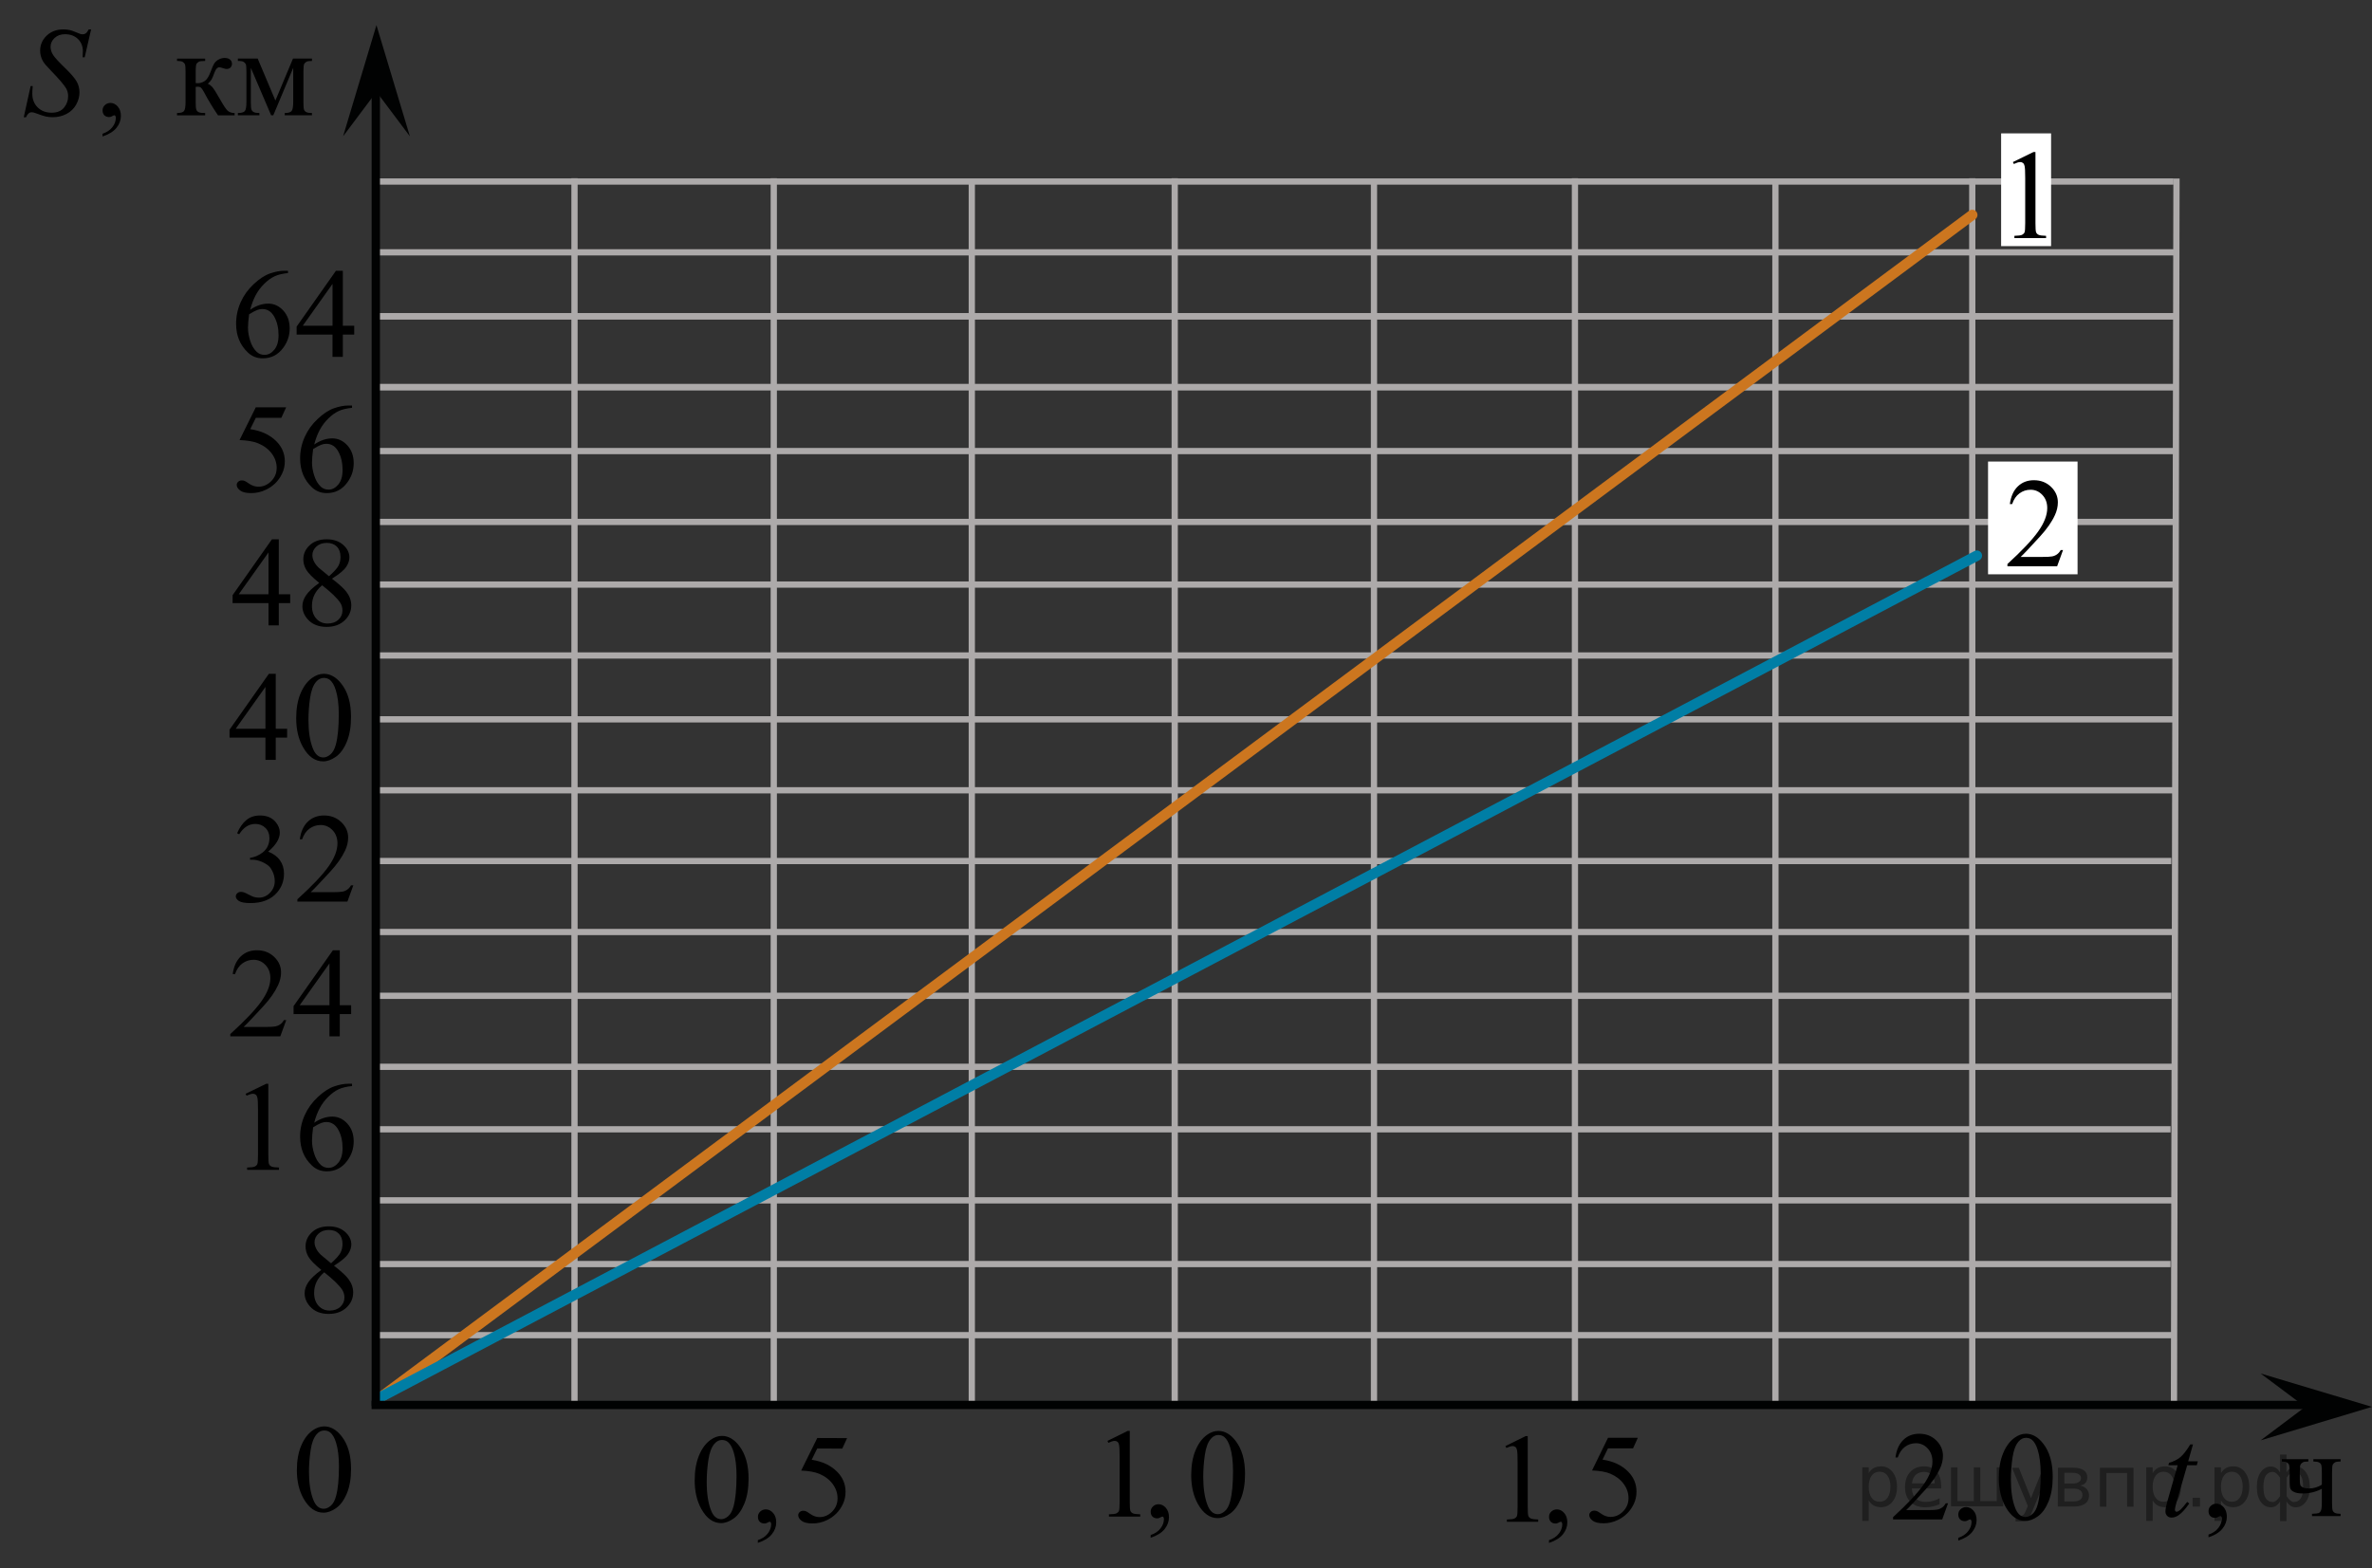 <?xml version="1.0" encoding="UTF-8"?>
<svg id="Layer_1" xmlns="http://www.w3.org/2000/svg" width="284.839" height="188.375" version="1.1" xmlns:xlink="http://www.w3.org/1999/xlink" viewBox="0 0 284.839 188.375">
  <rect x="0" y="0" width="284.839" height="188.375" fill="#333333" stroke="none"/>
  <!-- Generator: Adobe Illustrator 29.6.1, SVG Export Plug-In . SVG Version: 2.1.1 Build 9)  -->
  <defs>
    <clipPath id="clippath">
      <rect x="32.811" y="167.832" width="12.435" height="17.81" fill="none"/>
    </clipPath>
    <clipPath id="clippath-1">
      <rect x="130.367" y="168.326" width="21.963" height="19.389" fill="none"/>
    </clipPath>
    <clipPath id="clippath-2">
      <rect x="178.143" y="168.94" width="21.962" height="19.389" fill="none"/>
    </clipPath>
    <clipPath id="clippath-3">
      <rect x="224.476" y="168.642" width="24.724" height="19.389" fill="none"/>
    </clipPath>
    <clipPath id="clippath-4">
      <rect x="257.351" y="169.595" width="27.488" height="18.078" fill="none"/>
    </clipPath>
    <clipPath id="clippath-5">
      <rect x="257.351" y="169.595" width="27.488" height="18.078" fill="none"/>
    </clipPath>
    <clipPath id="clippath-6">
      <rect x="257.351" y="169.595" width="27.488" height="18.078" fill="none"/>
    </clipPath>
    <clipPath id="clippath-7">
      <rect width="41.231" height="19.389" fill="none"/>
    </clipPath>
    <clipPath id="clippath-8">
      <rect width="41.231" height="19.389" fill="none"/>
    </clipPath>
    <clipPath id="clippath-9">
      <rect width="41.231" height="19.389" fill="none"/>
    </clipPath>
    <clipPath id="clippath-11">
      <rect x="83.262" y="166.272" width="19.389" height="24.724" transform="translate(-86.025 270.92) rotate(-89.785)" fill="none"/>
    </clipPath>
    <clipPath id="clippath-12">
      <rect x="24.387" y="126.636" width="20.968" height="17.803" fill="none"/>
    </clipPath>
    <clipPath id="clippath-13">
      <polygon points="25.121 144.683 46.089 144.683 46.089 126.601 25.121 126.601 25.121 144.683 25.121 144.683" fill="none"/>
    </clipPath>
    <clipPath id="clippath-14">
      <rect x="24.02" y="110.602" width="20.968" height="17.803" fill="none"/>
    </clipPath>
    <clipPath id="clippath-15">
      <polygon points="24.754 128.648 45.722 128.648 45.722 110.567 24.754 110.567 24.754 128.648 24.754 128.648" fill="none"/>
    </clipPath>
    <clipPath id="clippath-16">
      <rect x="24.387" y="94.413" width="20.968" height="17.803" fill="none"/>
    </clipPath>
    <clipPath id="clippath-17">
      <polygon points="25.121 112.46 46.089 112.46 46.089 94.379 25.121 94.379 25.121 112.46 25.121 112.46" fill="none"/>
    </clipPath>
    <clipPath id="clippath-18">
      <rect x="24.387" y="45.172" width="20.968" height="17.803" fill="none"/>
    </clipPath>
    <clipPath id="clippath-19">
      <polygon points="25.121 63.219 46.089 63.219 46.089 45.137 25.121 45.137 25.121 63.219 25.121 63.219" fill="none"/>
    </clipPath>
    <clipPath id="clippath-20">
      <rect x="24.387" y="28.985" width="20.968" height="17.803" fill="none"/>
    </clipPath>
    <clipPath id="clippath-21">
      <polygon points="25.121 47.032 46.089 47.032 46.089 28.95 25.121 28.95 25.121 47.032 25.121 47.032" fill="none"/>
    </clipPath>
    <clipPath id="clippath-22">
      <rect x="24.387" y="61.24" width="20.968" height="17.803" fill="none"/>
    </clipPath>
    <clipPath id="clippath-23">
      <polygon points="25.121 79.287 46.089 79.287 46.089 61.205 25.121 61.205 25.121 79.287 25.121 79.287" fill="none"/>
    </clipPath>
    <clipPath id="clippath-24">
      <rect x="24.02" y="77.395" width="20.968" height="17.803" fill="none"/>
    </clipPath>
    <clipPath id="clippath-25">
      <polygon points="24.754 95.442 45.722 95.442 45.722 77.36 24.754 77.36 24.754 95.442 24.754 95.442" fill="none"/>
    </clipPath>
    <clipPath id="clippath-26">
      <rect x="33.558" y="143.221" width="9.438" height="16.761" fill="none"/>
    </clipPath>
    <clipPath id="clippath-27">
      <polygon points="34.782 160.435 44.5 160.435 44.5 143.745 34.782 143.745 34.782 160.435 34.782 160.435" fill="none"/>
    </clipPath>
    <clipPath id="clippath-28">
      <rect x="237.832" y="14.184" width="9.438" height="16.761" fill="none"/>
    </clipPath>
    <clipPath id="clippath-29">
      <polygon points="239.055 31.399 248.774 31.399 248.774 14.708 239.055 14.708 239.055 31.399 239.055 31.399" fill="none"/>
    </clipPath>
    <clipPath id="clippath-30">
      <rect x="238.637" y="53.601" width="9.438" height="16.761" fill="none"/>
    </clipPath>
    <clipPath id="clippath-31">
      <polygon points="239.86 70.816 249.578 70.816 249.578 54.125 239.86 54.125 239.86 70.816 239.86 70.816" fill="none"/>
    </clipPath>
  </defs>
  <line x1="261.362" y1="21.444" x2="261.058" y2="168.843" fill="none" stroke="#adaaaa" stroke-miterlimit="10" stroke-width=".75"/>
  <line x1="141.065" y1="21.406" x2="141.065" y2="168.445" fill="none" stroke="#adaaaa" stroke-miterlimit="10" stroke-width=".75"/>
  <line x1="189.124" y1="21.406" x2="189.124" y2="168.445" fill="none" stroke="#adaaaa" stroke-miterlimit="10" stroke-width=".75"/>
  <line x1="236.838" y1="21.406" x2="236.838" y2="168.445" fill="none" stroke="#adaaaa" stroke-miterlimit="10" stroke-width=".75"/>
  <line x1="116.698" y1="21.769" x2="116.698" y2="168.843" fill="none" stroke="#adaaaa" stroke-miterlimit="10" stroke-width=".75"/>
  <line x1="164.992" y1="21.769" x2="164.992" y2="168.843" fill="none" stroke="#adaaaa" stroke-miterlimit="10" stroke-width=".75"/>
  <line x1="213.199" y1="21.769" x2="213.199" y2="168.843" fill="none" stroke="#adaaaa" stroke-miterlimit="10" stroke-width=".75"/>
  <line x1="68.988" y1="21.406" x2="68.988" y2="168.445" fill="none" stroke="#adaaaa" stroke-miterlimit="10" stroke-width=".75"/>
  <g>
    <line x1="261.005" y1="144.177" x2="45.124" y2="144.177" fill="none" stroke="#adaaaa" stroke-miterlimit="10" stroke-width=".75"/>
    <line x1="261.005" y1="160.368" x2="45.124" y2="160.368" fill="none" stroke="#adaaaa" stroke-miterlimit="10" stroke-width=".75"/>
    <line x1="261.096" y1="111.945" x2="45.215" y2="111.945" fill="none" stroke="#adaaaa" stroke-miterlimit="10" stroke-width=".75"/>
    <line x1="261.096" y1="128.137" x2="45.215" y2="128.137" fill="none" stroke="#adaaaa" stroke-miterlimit="10" stroke-width=".75"/>
  </g>
  <g>
    <line x1="261.315" y1="78.731" x2="45.437" y2="78.731" fill="none" stroke="#adaaaa" stroke-miterlimit="10" stroke-width=".75"/>
    <line x1="261.315" y1="94.922" x2="45.437" y2="94.922" fill="none" stroke="#adaaaa" stroke-miterlimit="10" stroke-width=".75"/>
    <line x1="261.408" y1="46.499" x2="45.528" y2="46.499" fill="none" stroke="#adaaaa" stroke-miterlimit="10" stroke-width=".75"/>
    <line x1="261.408" y1="62.691" x2="45.528" y2="62.691" fill="none" stroke="#adaaaa" stroke-miterlimit="10" stroke-width=".75"/>
  </g>
  <line x1="261.362" y1="30.308" x2="45.481" y2="30.308" fill="none" stroke="#adaaaa" stroke-miterlimit="10" stroke-width=".75"/>
  <line x1="261.362" y1="46.499" x2="45.481" y2="46.499" fill="none" stroke="#adaaaa" stroke-miterlimit="10" stroke-width=".75"/>
  <g>
    <line x1="260.649" y1="135.642" x2="45.124" y2="135.642" fill="none" stroke="#adaaaa" stroke-miterlimit="10" stroke-width=".75"/>
    <line x1="260.649" y1="151.828" x2="45.124" y2="151.828" fill="none" stroke="#adaaaa" stroke-miterlimit="10" stroke-width=".75"/>
    <line x1="260.74" y1="103.419" x2="45.215" y2="103.419" fill="none" stroke="#adaaaa" stroke-miterlimit="10" stroke-width=".75"/>
    <line x1="260.74" y1="119.608" x2="45.215" y2="119.608" fill="none" stroke="#adaaaa" stroke-miterlimit="10" stroke-width=".75"/>
  </g>
  <g>
    <line x1="260.961" y1="70.213" x2="45.435" y2="70.213" fill="none" stroke="#adaaaa" stroke-miterlimit="10" stroke-width=".75"/>
    <line x1="260.961" y1="86.401" x2="45.435" y2="86.401" fill="none" stroke="#adaaaa" stroke-miterlimit="10" stroke-width=".75"/>
    <line x1="261.051" y1="37.991" x2="45.527" y2="37.991" fill="none" stroke="#adaaaa" stroke-miterlimit="10" stroke-width=".75"/>
    <line x1="261.051" y1="54.178" x2="45.527" y2="54.178" fill="none" stroke="#adaaaa" stroke-miterlimit="10" stroke-width=".75"/>
  </g>
  <line x1="261.006" y1="21.803" x2="45.48" y2="21.803" fill="none" stroke="#adaaaa" stroke-miterlimit="10" stroke-width=".75"/>
  <line x1="261.006" y1="37.991" x2="45.48" y2="37.991" fill="none" stroke="#adaaaa" stroke-miterlimit="10" stroke-width=".75"/>
  <line x1="92.918" y1="21.406" x2="92.918" y2="168.445" fill="none" stroke="#adaaaa" stroke-miterlimit="10" stroke-width=".75"/>
  <rect x="31.629" y="168.738" width="12.313" height="17.77" fill="none"/>
  <path d="M99.036,168.843" fill="none" stroke="#cc761f" stroke-linecap="round" stroke-linejoin="round" stroke-width="1.25"/>
  <path d="M45.124,168.843" fill="none" stroke="#adaaaa" stroke-miterlimit="10" stroke-width=".75"/>
  <path d="M46.874,149.818" fill="none" stroke="#adaaaa" stroke-miterlimit="10" stroke-width=".75"/>
  <polygon points="276.819 168.982 271.464 164.973 284.839 168.98 271.472 173.001 276.819 168.982" fill="#010202"/>
  <polygon points="45.208 11.027 41.198 16.373 45.205 3.016 49.22 16.373 45.208 11.027" fill="#010202"/>
  <rect x="31.62" y="168.843" width="12.33" height="17.814" fill="none"/>
  <rect x="31.629" y="168.884" width="12.313" height="17.771" fill="none"/>
  <path d="M45.124,168.986" fill="none" stroke="#adaaaa" stroke-miterlimit="10" stroke-width=".75"/>
  <rect x="31.62" y="168.751" width="12.326" height="17.814" fill="none"/>
  <rect x="31.631" y="168.815" width="12.313" height="17.77" fill="none"/>
  <rect x="31.62" y="168.598" width="12.328" height="17.812" fill="none"/>
  <g clip-path="url(#clippath)">
    <path d="M35.649,176.579c0-1.14.174-2.118.521-2.938s.807-1.435,1.379-1.836c.443-.316.906-.478,1.381-.478.771,0,1.465.39,2.078,1.17.768.968,1.148,2.272,1.148,3.931,0,1.157-.168,2.147-.506,2.951-.336.81-.768,1.397-1.287,1.762-.52.366-1.023.549-1.51.549-.959,0-1.76-.564-2.397-1.685-.539-.95-.808-2.09-.808-3.424ZM37.104,176.762c0,1.375.17,2.496.512,3.363.281.73.701,1.096,1.265,1.096.269,0,.543-.119.83-.353.284-.238.504-.637.649-1.195.23-.844.342-2.033.342-3.568,0-1.139-.116-2.086-.353-2.848-.178-.562-.408-.965-.69-1.199-.201-.162-.445-.24-.732-.24-.336,0-.637.145-.896.447-.355.406-.602,1.047-.729,1.92-.133.869-.197,1.729-.197,2.578Z"/>
  </g>
  <path d="M130.449,168.738" fill="none" stroke="#cc761f" stroke-linecap="round" stroke-linejoin="round" stroke-width="1.25"/>
  <path d="M150.918,171.987" fill="none" stroke="#cc761f" stroke-linecap="round" stroke-linejoin="round" stroke-width="1.25"/>
  <g clip-path="url(#clippath-1)">
    <g>
      <path d="M132.989,173.067l2.433-1.198h.243v8.518c0,.565.023.917.07,1.056.047.14.144.246.291.32s.447.116.899.126v.275h-3.76v-.275c.472-.01.776-.051.914-.122.138-.072.233-.169.288-.29.054-.122.081-.485.081-1.09v-5.445c0-.733-.025-1.205-.074-1.413-.034-.159-.097-.275-.188-.35s-.2-.111-.328-.111c-.183,0-.435.076-.76.231l-.11-.231Z"/>
      <path d="M138.176,184.701v-.327c.507-.169.898-.431,1.177-.785.277-.354.416-.731.416-1.127,0-.095-.021-.174-.066-.238-.034-.045-.068-.066-.102-.066-.055,0-.173.049-.354.148-.088.045-.182.067-.28.067-.24,0-.433-.072-.575-.216-.143-.144-.214-.343-.214-.596,0-.242.093-.451.277-.625.184-.173.409-.26.674-.26.325,0,.613.143.866.428.254.285.38.663.38,1.134,0,.511-.176.986-.527,1.425-.351.44-.907.785-1.67,1.038Z"/>
      <path d="M143.045,177.181c0-1.15.172-2.142.516-2.972.344-.831.801-1.449,1.371-1.856.442-.322.899-.483,1.372-.483.767,0,1.454.395,2.063,1.183.763.978,1.144,2.302,1.144,3.973,0,1.17-.167,2.164-.502,2.982-.334.818-.761,1.412-1.279,1.782-.519.369-1.019.554-1.5.554-.953,0-1.747-.567-2.381-1.703-.536-.957-.804-2.11-.804-3.459ZM144.489,177.366c0,1.389.17,2.522.509,3.399.28.739.698,1.108,1.254,1.108.266,0,.54-.12.825-.36s.502-.644.649-1.209c.226-.853.339-2.056.339-3.607,0-1.15-.118-2.11-.353-2.879-.178-.57-.406-.975-.686-1.213-.201-.163-.444-.245-.73-.245-.334,0-.632.151-.892.454-.354.411-.595,1.059-.723,1.941-.128.883-.192,1.753-.192,2.61Z"/>
    </g>
  </g>
  <g clip-path="url(#clippath-2)">
    <g>
      <path d="M180.779,173.688l2.433-1.198h.243v8.518c0,.565.023.917.07,1.056.047.14.144.246.291.32s.447.116.899.126v.275h-3.76v-.275c.472-.01.776-.051.914-.122.138-.072.233-.169.288-.29.054-.122.081-.485.081-1.09v-5.445c0-.733-.025-1.205-.074-1.413-.034-.159-.097-.275-.188-.35s-.2-.111-.328-.111c-.183,0-.435.076-.76.231l-.11-.231Z"/>
      <path d="M186.011,185.32v-.327c.507-.168.898-.43,1.177-.784.277-.354.416-.731.416-1.127,0-.095-.021-.174-.066-.238-.034-.045-.068-.066-.102-.066-.055,0-.173.049-.354.148-.088.045-.182.067-.28.067-.24,0-.433-.072-.575-.216-.143-.144-.214-.343-.214-.596,0-.242.093-.451.277-.625.184-.173.409-.26.674-.26.325,0,.613.143.866.428.254.285.38.663.38,1.134,0,.511-.176.985-.527,1.425-.35.439-.907.784-1.67,1.037Z"/>
      <path d="M196.678,172.697l-.575,1.265h-3.009l-.655,1.355c1.302.193,2.334.682,3.096,1.465.654.675.981,1.468.981,2.381,0,.53-.107,1.022-.321,1.473s-.482.836-.808,1.153c-.324.317-.685.572-1.083.766-.565.273-1.145.409-1.74.409-.6,0-1.036-.102-1.309-.309s-.409-.433-.409-.681c0-.139.057-.262.17-.368.112-.106.255-.16.427-.16.128,0,.24.021.336.06.096.04.259.142.49.305.368.259.742.387,1.12.387.575,0,1.08-.219,1.516-.658.435-.439.652-.973.652-1.603,0-.61-.194-1.179-.582-1.707-.389-.528-.925-.936-1.607-1.224-.536-.224-1.266-.352-2.189-.387l1.916-3.921h3.584Z"/>
    </g>
  </g>
  <g clip-path="url(#clippath-3)">
    <g>
      <path d="M233.93,180.562l-.701,1.941h-5.902v-.275c1.736-1.597,2.959-2.9,3.667-3.912s1.062-1.937,1.062-2.774c0-.64-.194-1.166-.583-1.577-.389-.412-.854-.617-1.395-.617-.491,0-.933.144-1.324.435-.391.29-.68.716-.866,1.276h-.273c.123-.918.44-1.622.948-2.113.509-.49,1.145-.736,1.907-.736.811,0,1.489.263,2.032.789.544.525.815,1.145.815,1.859,0,.511-.118,1.022-.354,1.532-.363.804-.954,1.654-1.77,2.552-1.225,1.349-1.989,2.162-2.294,2.439h2.611c.531,0,.904-.019,1.118-.06.214-.039.406-.12.579-.241.172-.122.321-.294.449-.518h.274v-0Z"/>
      <path d="M235.157,185.04v-.327c.507-.169.898-.431,1.177-.785s.417-.731.417-1.127c0-.095-.022-.174-.066-.238-.034-.045-.069-.066-.103-.066-.054,0-.172.049-.354.148-.088.045-.182.067-.28.067-.24,0-.433-.072-.575-.216-.143-.144-.214-.343-.214-.596,0-.242.092-.451.276-.625.185-.173.41-.26.676-.26.324,0,.613.143.866.428.254.285.38.663.38,1.134,0,.511-.176.986-.527,1.425-.352.44-.908.785-1.671,1.038Z"/>
      <path d="M240.028,177.52c0-1.15.172-2.142.517-2.972.344-.831.802-1.449,1.372-1.856.442-.322.9-.483,1.372-.483.768,0,1.456.395,2.066,1.183.762.978,1.144,2.302,1.144,3.973,0,1.17-.168,2.164-.502,2.982-.335.818-.761,1.412-1.28,1.782-.519.369-1.02.554-1.501.554-.954,0-1.749-.567-2.383-1.703-.536-.957-.805-2.11-.805-3.459ZM241.475,177.705c0,1.389.17,2.522.509,3.399.28.739.698,1.108,1.254,1.108.266,0,.541-.12.827-.36.285-.24.501-.644.648-1.209.227-.853.34-2.056.34-3.607,0-1.15-.118-2.11-.354-2.879-.177-.57-.405-.975-.685-1.213-.202-.163-.445-.245-.731-.245-.335,0-.632.151-.893.454-.354.411-.596,1.059-.724,1.941-.128.883-.191,1.753-.191,2.61Z"/>
    </g>
  </g>
  <g>
    <g clip-path="url(#clippath-4)">
      <path d="M265.207,184.649v-.328c.506-.17.898-.433,1.177-.788.278-.356.417-.733.417-1.132,0-.095-.021-.174-.066-.239-.034-.044-.068-.066-.103-.066-.054,0-.172.05-.353.149-.089.044-.183.066-.281.066-.241,0-.433-.072-.575-.216-.144-.144-.214-.344-.214-.598,0-.244.092-.453.276-.628.185-.174.409-.261.676-.261.324,0,.613.143.867.429.253.287.38.666.38,1.14,0,.513-.176.989-.527,1.43-.353.442-.909.788-1.672,1.042Z"/>
    </g>
    <g clip-path="url(#clippath-5)">
      <path d="M278.815,178.331v-1.464c0-.474-.023-.778-.07-.915s-.143-.239-.287-.307c-.145-.067-.366-.101-.661-.101v-.284h3.271v.284c-.335,0-.558.033-.668.101-.111.067-.198.151-.263.25-.064.101-.096.424-.096.972v3.63c0,.473.023.778.07.915s.143.24.288.31c.144.07.367.104.668.104v.276h-3.433v-.276c.394-.015.65-.041.771-.078.12-.037.219-.133.295-.288.076-.153.114-.475.114-.963v-1.673c-.724.373-1.486.56-2.288.56-.439,0-.777-.056-1.019-.168s-.395-.241-.458-.389c-.065-.146-.096-.384-.096-.713v-1.247c0-.443-.019-.734-.06-.874-.039-.14-.128-.249-.266-.329-.138-.079-.342-.119-.612-.119v-.284h3.182v.284c-.33,0-.552.033-.665.101s-.201.151-.266.25c-.064.101-.096.424-.096.972v.844c0,.329.023.55.07.665.047.114.155.21.324.287.17.077.41.116.72.116.537,0,1.046-.149,1.528-.448Z"/>
    </g>
    <g clip-path="url(#clippath-6)">
      <path d="M263.341,173.491l-.575,2.031h1.159l-.126.471h-1.151l-1.27,4.406c-.138.474-.207.779-.207.919,0,.085.019.149.06.194.039.045.086.067.14.067.123,0,.285-.087.487-.262.118-.1.382-.405.79-.919l.243.188c-.452.667-.881,1.138-1.284,1.411-.275.19-.554.284-.834.284-.217,0-.394-.068-.531-.206-.139-.137-.207-.311-.207-.526,0-.269.079-.68.236-1.232l1.232-4.324h-1.114l.073-.291c.542-.149.992-.373,1.352-.669s.76-.81,1.203-1.542h.324Z"/>
    </g>
  </g>
  <g clip-path="url(#clippath-7)">
    <path d="M12.315,16.388v-.327c.506-.169.898-.431,1.177-.785s.417-.731.417-1.127c0-.095-.021-.174-.066-.238-.034-.045-.068-.066-.103-.066-.054,0-.172.049-.353.148-.089.045-.183.067-.281.067-.241,0-.433-.072-.575-.216-.144-.144-.214-.343-.214-.596,0-.242.092-.451.276-.625.185-.173.409-.26.676-.26.324,0,.613.143.867.428.253.285.38.663.38,1.134,0,.511-.176.986-.527,1.425-.353.44-.909.785-1.672,1.038Z"/>
  </g>
  <g clip-path="url(#clippath-8)">
    <g>
      <path d="M28.172,13.851h-1.993c-.62-.907-1.182-1.837-1.684-2.789-.118-.219-.225-.381-.321-.487-.096-.106-.228-.16-.395-.16-.06,0-.152.005-.28.015v1.823c0,.49.028.805.085.94.056.137.158.234.306.294.148.06.397.089.746.089v.275h-3.381v-.275c.438,0,.718-.08.841-.241s.185-.522.185-1.082v-3.615c0-.531-.026-.845-.081-.941-.054-.097-.138-.184-.251-.261-.113-.076-.345-.115-.693-.115v-.282h3.381v.282c-.409,0-.661.03-.757.09s-.184.133-.262.22c-.079.086-.118.423-.118,1.008v1.339c.113.01.19.015.229.015.3,0,.582-.086.846-.257.263-.171.498-.534.704-1.09.192-.525.351-.88.477-1.063.125-.184.3-.333.524-.45.224-.116.459-.175.705-.175.266,0,.477.065.635.193.157.129.236.298.236.506,0,.174-.057.321-.17.442-.113.122-.272.183-.473.183-.108,0-.244-.029-.406-.089-.206-.075-.364-.112-.473-.112-.226,0-.413.196-.56.588-.167.451-.291.743-.369.874-.079.132-.229.307-.45.524.152.045.318.159.498.343.18.183.513.706,1,1.569.389.69.681,1.126.875,1.309.194.184.477.28.846.29v.276h0Z"/>
      <path d="M33.072,12.073l2.111-5.036h2.28v.282c-.334,0-.557.034-.668.101-.11.067-.198.15-.262.249-.065.1-.096.422-.096.968v3.615c0,.471.023.774.07.911.046.136.143.239.287.309.145.069.368.103.668.103v.275h-3.269v-.275c.403,0,.674-.075.811-.227s.207-.517.207-1.097v-4.099l-2.392,5.697h-.259l-2.436-5.697v4.099c0,.471.024.774.073.911.05.136.145.239.288.309s.364.103.664.103v.275h-2.583v-.275c.438,0,.718-.08.841-.241s.185-.522.185-1.082v-3.615c0-.531-.026-.845-.081-.941-.054-.097-.138-.184-.251-.261-.113-.076-.345-.115-.693-.115v-.282h2.377l2.126,5.036Z"/>
    </g>
  </g>
  <g clip-path="url(#clippath-9)">
    <path d="M2.852,14.081l.826-3.741h.251c-.034.362-.051.662-.051.9,0,.679.215,1.232.645,1.658.431.427.993.64,1.687.64.644,0,1.135-.199,1.469-.599.335-.399.502-.859.502-1.38,0-.337-.076-.644-.229-.922-.231-.412-.849-1.136-1.853-2.173-.487-.495-.8-.865-.938-1.107-.227-.402-.34-.823-.34-1.265,0-.704.261-1.307.782-1.808s1.191-.752,2.008-.752c.276,0,.537.027.783.082.152.03.431.129.834.298.285.114.442.176.473.185.068.015.144.022.229.022.143,0,.266-.037.369-.111s.224-.233.361-.477h.281l-.769,3.348h-.251c.021-.298.03-.538.03-.722,0-.6-.197-1.091-.591-1.473s-.913-.573-1.558-.573c-.512,0-.928.151-1.248.454-.319.303-.479.652-.479,1.049,0,.348.102.679.307.993.204.315.674.828,1.41,1.54.735.711,1.212,1.267,1.428,1.666.217.399.325.824.325,1.275,0,.511-.134,1.006-.402,1.484s-.653.85-1.155,1.112-1.051.394-1.647.394c-.295,0-.57-.027-.826-.081-.256-.055-.665-.189-1.226-.402-.192-.074-.352-.111-.479-.111-.291,0-.518.198-.68.595,0,0-.28,0-.28,0Z"/>
  </g>
  <line x1="45.885" y1="167.714" x2="236.838" y2="25.815" fill="none" stroke="#cc761f" stroke-linecap="round" stroke-linejoin="round" stroke-width="1.25"/>
  <g clip-path="url(#clippath-11)">
    <g>
      <path d="M83.421,177.768c.005-1.15.181-2.141.528-2.97.347-.829.808-1.446,1.379-1.851.443-.32.902-.48,1.374-.478.768.003,1.454.399,2.062,1.19.759.98,1.136,2.306,1.129,3.977-.005,1.171-.176,2.163-.514,2.981s-.766,1.409-1.286,1.776-1.022.551-1.504.549c-.954-.004-1.746-.574-2.376-1.713-.532-.959-.797-2.112-.792-3.461ZM84.867,177.959c-.006,1.389.16,2.522.496,3.4.277.74.693,1.111,1.249,1.113.266.002.542-.117.829-.357.286-.238.503-.643.652-1.207.231-.852.348-2.053.353-3.606.005-1.15-.11-2.109-.344-2.88-.174-.571-.401-.976-.681-1.215-.201-.165-.444-.247-.73-.249-.335-.001-.632.149-.894.451-.355.41-.6,1.057-.731,1.938-.132.883-.198,1.753-.201,2.61Z"/>
      <path d="M91.002,185.316l.002-.328c.507-.166.899-.426,1.18-.779.279-.353.419-.729.421-1.125,0-.096-.021-.174-.065-.238-.034-.045-.069-.068-.103-.068-.054,0-.172.049-.354.148-.089.043-.183.066-.281.065-.24,0-.432-.072-.574-.217-.142-.144-.213-.344-.212-.596.001-.244.094-.451.279-.625.185-.172.411-.258.677-.258.324.002.612.145.864.432.253.285.378.664.376,1.135-.002.512-.18.986-.533,1.424-.353.438-.911.781-1.675,1.031Z"/>
      <path d="M101.723,172.734l-.58,1.262-3.01-.012-.662,1.352c1.303.199,2.334.691,3.093,1.478.652.677.977,1.472.973,2.384-.002.53-.11,1.02-.327,1.471-.215.451-.485.834-.811,1.15-.325.316-.688.57-1.087.762-.567.272-1.148.406-1.743.402-.601-.002-1.036-.105-1.308-.312-.273-.207-.409-.435-.408-.684.001-.139.058-.26.172-.367.113-.105.256-.158.428-.158.128,0,.24.021.336.06.096.041.26.143.489.307.368.26.741.391,1.12.393.575.002,1.082-.217,1.519-.654.438-.436.657-.97.659-1.6.003-.609-.19-1.18-.576-1.709s-.922-.94-1.603-1.23c-.536-.226-1.266-.356-2.19-.396l1.934-3.912,3.585.014Z"/>
    </g>
  </g>
  <line x1="45.885" y1="167.714" x2="237.389" y2="66.741" fill="none" stroke="#007ea5" stroke-linecap="round" stroke-linejoin="round" stroke-width="1.25"/>
  <line x1="44.62" y1="168.753" x2="278.151" y2="168.753" fill="none" stroke="#010202" stroke-miterlimit="10"/>
  <line x1="45.127" y1="168.87" x2="45.127" y2="10.373" fill="none" stroke="#010202" stroke-miterlimit="10"/>
  <g clip-path="url(#clippath-13)">
    <g>
      <path d="M29.494,131.375l2.478-1.203h.248v8.555c0,.567.023.921.071,1.06.047.14.146.246.296.321.15.074.456.117.916.127v.276h-3.829v-.276c.48-.01.791-.051.931-.123s.238-.17.293-.292c.055-.122.083-.486.083-1.094v-5.469c0-.737-.025-1.21-.075-1.42-.035-.159-.099-.276-.191-.351-.093-.075-.204-.112-.334-.112-.185,0-.443.077-.773.231l-.113-.231Z"/>
      <path d="M42.272,130.172v.276c-.661.065-1.2.196-1.618.393-.418.197-.831.497-1.239.9-.408.403-.746.853-1.014,1.349-.268.495-.492,1.084-.672,1.767.721-.493,1.444-.739,2.17-.739.695,0,1.299.278,1.809.836.511.559.766,1.275.766,2.152,0,.847-.258,1.618-.773,2.315-.621.847-1.441,1.27-2.463,1.27-.696,0-1.286-.23-1.772-.688-.951-.892-1.427-2.047-1.427-3.467,0-.906.183-1.768.548-2.585.365-.816.887-1.541,1.565-2.174.678-.632,1.327-1.059,1.948-1.277.621-.219,1.199-.329,1.734-.329h.435ZM37.602,135.401c-.09.673-.135,1.216-.135,1.629,0,.478.088.997.266,1.558s.442,1.005.792,1.334c.255.233.565.351.931.351.435,0,.825-.204,1.167-.612s.515-.991.515-1.748c0-.852-.17-1.589-.511-2.212-.34-.622-.823-.934-1.449-.934-.19,0-.394.04-.612.12-.218.079-.539.251-.965.515Z"/>
    </g>
  </g>
  <g clip-path="url(#clippath-15)">
    <g>
      <path d="M34.374,122.527l-.713,1.95h-6.006v-.276c1.767-1.603,3.01-2.914,3.731-3.93.721-1.016,1.081-1.944,1.081-2.786,0-.643-.198-1.171-.593-1.584s-.869-.62-1.419-.62c-.5,0-.95.145-1.348.436-.398.292-.692.719-.882,1.281h-.278c.125-.921.447-1.628.965-2.121s1.165-.74,1.941-.74c.826,0,1.515.265,2.068.792.553.528.83,1.15.83,1.868,0,.513-.12,1.025-.36,1.539-.371.807-.971,1.661-1.802,2.562-1.247,1.355-2.025,2.171-2.335,2.45h2.658c.54,0,.919-.019,1.137-.06s.414-.121.589-.243.328-.295.458-.519h.278Z"/>
      <path d="M42.168,120.742v1.06h-1.367v2.675h-1.239v-2.675h-4.31v-.956l4.723-6.709h.826v6.604h1.367ZM39.562,120.742v-5.027l-3.574,5.027h3.574Z"/>
    </g>
  </g>
  <g clip-path="url(#clippath-17)">
    <g>
      <path d="M28.473,100.086c.29-.682.657-1.209,1.1-1.58s.995-.557,1.655-.557c.816,0,1.441.266,1.877.793.331.393.496.815.496,1.262,0,.738-.465,1.5-1.397,2.287.625.244,1.099.592,1.419,1.045s.48.986.48,1.6c0,.877-.28,1.635-.841,2.277-.731.838-1.79,1.256-3.176,1.256-.686,0-1.152-.084-1.4-.254-.248-.17-.372-.352-.372-.545,0-.144.059-.272.177-.381.117-.109.259-.164.424-.164.125,0,.253.019.383.059.085.025.277.115.578.273.301.156.508.25.624.279.185.055.383.082.593.082.511,0,.955-.195,1.333-.59.378-.393.567-.859.567-1.397,0-.395-.088-.777-.263-1.15-.13-.279-.273-.49-.428-.635-.215-.199-.511-.381-.886-.543-.376-.162-.758-.242-1.149-.242h-.24v-.225c.396-.049.792-.191,1.19-.426s.687-.516.867-.844.271-.69.271-1.084c0-.512-.162-.928-.484-1.242-.323-.316-.725-.475-1.205-.475-.776,0-1.424.412-1.944,1.24l-.248-.121Z"/>
      <path d="M42.43,106.34l-.713,1.949h-6.006v-.275c1.767-1.603,3.01-2.914,3.731-3.93.721-1.016,1.081-1.945,1.081-2.787,0-.643-.198-1.17-.593-1.584-.396-.412-.869-.619-1.419-.619-.5,0-.95.144-1.348.435-.398.293-.692.719-.882,1.281h-.278c.125-.92.447-1.627.965-2.121.518-.492,1.165-.74,1.941-.74.826,0,1.515.266,2.068.793s.83,1.15.83,1.867c0,.514-.12,1.025-.36,1.539-.371.807-.971,1.662-1.802,2.562-1.247,1.355-2.025,2.172-2.335,2.451h2.658c.54,0,.919-.019,1.137-.06.218-.039.414-.121.589-.242.175-.123.328-.295.458-.519h.278Z"/>
    </g>
  </g>
  <g clip-path="url(#clippath-19)">
    <g>
      <path d="M34.366,48.918l-.585,1.27h-3.063l-.668,1.359c1.326.194,2.377.685,3.153,1.472.665.678.999,1.475.999,2.391,0,.533-.109,1.026-.327,1.48s-.492.84-.822,1.158c-.331.318-.698.575-1.104.769-.576.273-1.166.411-1.772.411-.611,0-1.055-.103-1.333-.31-.278-.206-.416-.435-.416-.684,0-.14.058-.263.173-.37.115-.106.26-.16.435-.16.13,0,.244.019.342.06s.264.143.499.307c.376.259.756.389,1.142.389.585,0,1.1-.221,1.543-.661.443-.441.664-.978.664-1.61,0-.612-.198-1.184-.593-1.715-.396-.53-.941-.94-1.637-1.228-.546-.225-1.289-.353-2.23-.389l1.952-3.937h3.648Z"/>
      <path d="M42.272,48.709v.276c-.661.065-1.2.196-1.618.393-.418.197-.831.497-1.239.9-.408.403-.746.853-1.014,1.349-.268.495-.492,1.084-.672,1.767.721-.493,1.444-.739,2.17-.739.695,0,1.299.278,1.809.836.511.559.766,1.275.766,2.152,0,.847-.258,1.618-.773,2.315-.621.847-1.441,1.27-2.463,1.27-.696,0-1.286-.23-1.772-.688-.951-.892-1.427-2.047-1.427-3.467,0-.906.183-1.768.548-2.585.365-.816.887-1.541,1.565-2.174.678-.632,1.327-1.059,1.948-1.277.621-.219,1.199-.329,1.734-.329h.435ZM37.602,53.938c-.09.673-.135,1.216-.135,1.629,0,.478.088.997.266,1.558s.442,1.005.792,1.334c.255.233.565.351.931.351.435,0,.825-.204,1.167-.612s.515-.991.515-1.748c0-.852-.17-1.589-.511-2.212-.34-.622-.823-.934-1.449-.934-.19,0-.394.04-.612.12-.218.079-.539.251-.965.515Z"/>
    </g>
  </g>
  <g clip-path="url(#clippath-21)">
    <g>
      <path d="M34.584,32.522v.276c-.661.065-1.2.196-1.618.393-.418.197-.831.497-1.239.9-.408.403-.746.853-1.014,1.349-.268.495-.492,1.084-.672,1.767.721-.493,1.444-.739,2.17-.739.695,0,1.299.278,1.809.836.511.559.766,1.275.766,2.152,0,.847-.258,1.618-.773,2.315-.621.847-1.441,1.27-2.463,1.27-.696,0-1.286-.23-1.772-.688-.951-.892-1.427-2.047-1.427-3.467,0-.906.183-1.768.548-2.585.365-.816.887-1.541,1.565-2.174.678-.632,1.327-1.059,1.948-1.277.621-.219,1.199-.329,1.734-.329h.435ZM29.914,37.751c-.09.673-.135,1.216-.135,1.629,0,.478.088.997.266,1.558s.442,1.005.792,1.334c.255.233.565.351.931.351.435,0,.825-.204,1.167-.612s.515-.991.515-1.748c0-.852-.17-1.589-.511-2.212-.34-.622-.823-.934-1.449-.934-.19,0-.394.04-.612.12-.218.079-.539.251-.965.515Z"/>
      <path d="M42.535,39.126v1.06h-1.367v2.675h-1.239v-2.675h-4.31v-.956l4.723-6.709h.826v6.604h1.367ZM39.93,39.126v-5.027l-3.574,5.027h3.574Z"/>
    </g>
  </g>
  <g clip-path="url(#clippath-23)">
    <g>
      <path d="M34.847,71.38v1.06h-1.367v2.675h-1.239v-2.675h-4.31v-.956l4.723-6.709h.826v6.604h1.367ZM32.242,71.38v-5.027l-3.574,5.027h3.574Z"/>
      <path d="M38.331,70.013c-.806-.657-1.325-1.185-1.558-1.584-.232-.398-.349-.811-.349-1.24,0-.657.255-1.224.766-1.699.51-.476,1.188-.714,2.035-.714.821,0,1.481.222,1.982.665s.751.949.751,1.517c0,.379-.135.765-.406,1.158-.27.394-.833.856-1.689,1.39.881.677,1.464,1.21,1.749,1.599.38.508.571,1.043.571,1.606,0,.712-.273,1.321-.818,1.826-.546.506-1.261.759-2.147.759-.966,0-1.719-.302-2.26-.904-.431-.483-.645-1.011-.645-1.584,0-.448.151-.893.454-1.333.303-.441.825-.928,1.565-1.461ZM38.684,70.297c-.415.349-.724.729-.924,1.139-.2.411-.3.856-.3,1.334,0,.643.177,1.156.529,1.543.353.386.802.578,1.348.578.54,0,.974-.151,1.299-.455.326-.304.488-.673.488-1.105,0-.359-.095-.681-.285-.964-.355-.528-1.074-1.218-2.155-2.069ZM39.509,69.213c.601-.537.981-.962,1.141-1.273s.24-.663.24-1.057c0-.523-.147-.933-.443-1.23-.295-.296-.698-.444-1.209-.444-.51,0-.926.147-1.246.44-.32.294-.48.638-.48,1.031,0,.259.066.519.199.777.133.259.322.505.567.739l1.231,1.016Z"/>
    </g>
  </g>
  <g clip-path="url(#clippath-25)">
    <g>
      <path d="M34.48,87.535v1.06h-1.367v2.675h-1.239v-2.675h-4.31v-.956l4.723-6.708h.826v6.604h1.367ZM31.875,87.535v-5.027l-3.574,5.027h3.574Z"/>
      <path d="M35.568,86.265c0-1.155.175-2.149.525-2.984.351-.834.816-1.455,1.397-1.863.451-.324.916-.486,1.397-.486.781,0,1.481.397,2.102,1.188.776.981,1.164,2.311,1.164,3.989,0,1.176-.17,2.174-.511,2.995-.34.822-.774,1.419-1.303,1.79-.528.371-1.037.557-1.528.557-.971,0-1.779-.57-2.425-1.711-.546-.961-.818-2.119-.818-3.475ZM37.04,86.452c0,1.395.172,2.532.518,3.414.285.742.71,1.113,1.276,1.113.27,0,.55-.121.841-.362.29-.242.51-.646.661-1.215.23-.856.345-2.063.345-3.623,0-1.155-.12-2.119-.36-2.89-.18-.573-.413-.979-.698-1.218-.205-.165-.453-.247-.743-.247-.34,0-.644.152-.909.456-.36.413-.606,1.063-.736,1.95-.13.886-.195,1.759-.195,2.622Z"/>
    </g>
  </g>
  <g clip-path="url(#clippath-27)">
    <path d="M38.586,152.536c-.801-.657-1.316-1.185-1.547-1.583-.231-.398-.347-.812-.347-1.24,0-.658.253-1.225.76-1.7.507-.476,1.181-.713,2.021-.713.815,0,1.471.222,1.969.665.497.442.746.948.746,1.516,0,.379-.134.765-.403,1.158s-.828.856-1.678,1.39c.875.678,1.454,1.21,1.737,1.599.378.508.567,1.044.567,1.606,0,.712-.271,1.321-.813,1.826-.542.506-1.252.759-2.132.759-.96,0-1.708-.302-2.245-.904-.428-.482-.641-1.011-.641-1.584,0-.448.15-.893.451-1.333.3-.44.819-.928,1.555-1.461ZM38.936,152.82c-.413.349-.718.729-.917,1.14-.199.41-.298.856-.298,1.333,0,.643.175,1.157.526,1.543s.796.579,1.338.579c.537,0,.967-.152,1.29-.456s.485-.672.485-1.105c0-.358-.095-.68-.284-.964-.353-.527-1.066-1.218-2.14-2.069ZM39.756,151.737c.597-.538.974-.963,1.133-1.274.159-.31.239-.663.239-1.057,0-.523-.146-.933-.44-1.228-.293-.297-.693-.445-1.201-.445-.507,0-.919.147-1.238.441-.318.294-.477.638-.477,1.03,0,.26.066.519.198.777.131.259.319.506.563.739l1.223,1.017Z"/>
  </g>
  <g>
    <rect x="240.303" y="16.02" width="6" height="13.542" fill="#fff"/>
    <g clip-path="url(#clippath-29)">
      <path d="M241.719,19.465l2.461-1.203h.246v8.554c0,.568.023.921.07,1.061s.145.247.295.321c.148.075.452.117.909.127v.276h-3.803v-.276c.477-.01.785-.051.925-.123.139-.072.236-.169.291-.291s.082-.487.082-1.095v-5.468c0-.737-.025-1.21-.075-1.419-.034-.16-.098-.276-.19-.351-.093-.075-.203-.112-.332-.112-.185,0-.44.077-.769.231l-.111-.231Z"/>
    </g>
  </g>
  <g>
    <rect x="238.732" y="55.438" width="10.75" height="13.542" fill="#fff"/>
    <g clip-path="url(#clippath-31)">
      <path d="M247.735,66.07l-.708,1.95h-5.966v-.276c1.755-1.603,2.99-2.914,3.706-3.93s1.074-1.945,1.074-2.787c0-.643-.196-1.17-.59-1.583-.393-.414-.862-.62-1.409-.62-.497,0-.943.145-1.338.437-.396.291-.688.718-.876,1.281h-.276c.124-.921.443-1.629.958-2.122.515-.493,1.157-.74,1.928-.74.82,0,1.505.264,2.055.792.549.528.823,1.15.823,1.868,0,.513-.119,1.026-.357,1.539-.368.807-.965,1.661-1.79,2.562-1.237,1.355-2.011,2.172-2.318,2.451h2.64c.536,0,.913-.02,1.129-.06.217-.04.412-.121.586-.243s.325-.295.455-.519h.275Z"/>
    </g>
  </g>
<g style="stroke:none;fill:#000;fill-opacity:0.40"><path d="m 224.4,180.2 v 2.48 h -0.77 v -6.44 h 0.77 v 0.71 q 0.24,-0.42 0.61,-0.62 0.37,-0.20 0.88,-0.20 0.85,0 1.38,0.68 0.53,0.68 0.53,1.77 0,1.10 -0.53,1.77 -0.53,0.68 -1.38,0.68 -0.51,0 -0.88,-0.20 -0.37,-0.20 -0.61,-0.62 z m 2.61,-1.63 q 0,-0.85 -0.35,-1.32 -0.35,-0.48 -0.95,-0.48 -0.61,0 -0.96,0.48 -0.35,0.48 -0.35,1.32 0,0.85 0.35,1.33 0.35,0.48 0.96,0.48 0.61,0 0.95,-0.48 0.35,-0.48 0.35,-1.33 z"/><path d="m 233.1,178.4 v 0.38 h -3.52 q 0.05,0.79 0.47,1.21 0.43,0.41 1.19,0.41 0.44,0 0.85,-0.11 0.42,-0.11 0.82,-0.33 v 0.72 q -0.41,0.17 -0.85,0.27 -0.43,0.09 -0.88,0.09 -1.12,0 -1.77,-0.65 -0.65,-0.65 -0.65,-1.76 0,-1.15 0.62,-1.82 0.62,-0.68 1.67,-0.68 0.94,0 1.49,0.61 0.55,0.60 0.55,1.65 z m -0.77,-0.23 q -0.01,-0.63 -0.35,-1.00 -0.34,-0.38 -0.91,-0.38 -0.64,0 -1.03,0.36 -0.38,0.36 -0.44,1.02 z"/><path d="m 237.8,180.3 h 1.98 v -4.05 h 0.77 v 4.67 h -6.26 v -4.67 h 0.77 v 4.05 h 1.97 v -4.05 h 0.77 z"/><path d="m 244.1,181.4 q -0.33,0.83 -0.63,1.09 -0.31,0.25 -0.82,0.25 h -0.61 v -0.64 h 0.45 q 0.32,0 0.49,-0.15 0.17,-0.15 0.39,-0.71 l 0.14,-0.35 -1.89,-4.59 h 0.81 l 1.46,3.65 1.46,-3.65 h 0.81 z"/><path d="m 247.9,178.8 v 1.54 h 1.09 q 0.53,0 0.80,-0.20 0.28,-0.20 0.28,-0.57 0,-0.38 -0.28,-0.57 -0.28,-0.20 -0.80,-0.20 z m 0,-1.90 v 1.29 h 1.01 q 0.43,0 0.71,-0.17 0.28,-0.17 0.28,-0.48 0,-0.31 -0.28,-0.47 -0.28,-0.17 -0.71,-0.17 z m -0.77,-0.61 h 1.82 q 0.82,0 1.26,0.30 0.44,0.30 0.44,0.85 0,0.43 -0.23,0.68 -0.23,0.25 -0.67,0.31 0.53,0.10 0.82,0.42 0.29,0.32 0.29,0.79 0,0.62 -0.48,0.97 -0.48,0.34 -1.37,0.34 h -1.90 z"/><path d="m 256.2,176.3 v 4.67 h -0.77 v -4.05 h -2.49 v 4.05 h -0.77 v -4.67 z"/><path d="m 258.5,180.2 v 2.48 h -0.77 v -6.44 h 0.77 v 0.71 q 0.24,-0.42 0.61,-0.62 0.37,-0.20 0.88,-0.20 0.85,0 1.38,0.68 0.53,0.68 0.53,1.77 0,1.10 -0.53,1.77 -0.53,0.68 -1.38,0.68 -0.51,0 -0.88,-0.20 -0.37,-0.20 -0.61,-0.62 z m 2.61,-1.63 q 0,-0.85 -0.35,-1.32 -0.35,-0.48 -0.95,-0.48 -0.61,0 -0.96,0.48 -0.35,0.48 -0.35,1.32 0,0.85 0.35,1.33 0.35,0.48 0.96,0.48 0.61,0 0.95,-0.48 0.35,-0.48 0.35,-1.33 z"/><path d="m 263.3,179.9 h 0.88 v 1.06 h -0.88 z"/><path d="m 266.7,180.2 v 2.48 h -0.77 v -6.44 h 0.77 v 0.71 q 0.24,-0.42 0.61,-0.62 0.37,-0.20 0.88,-0.20 0.85,0 1.38,0.68 0.53,0.68 0.53,1.77 0,1.10 -0.53,1.77 -0.53,0.68 -1.38,0.68 -0.51,0 -0.88,-0.20 -0.37,-0.20 -0.61,-0.62 z m 2.61,-1.63 q 0,-0.85 -0.35,-1.32 -0.35,-0.48 -0.95,-0.48 -0.61,0 -0.96,0.48 -0.35,0.48 -0.35,1.32 0,0.85 0.35,1.33 0.35,0.48 0.96,0.48 0.61,0 0.95,-0.48 0.35,-0.48 0.35,-1.33 z"/><path d="m 271.8,178.6 q 0,0.98 0.30,1.40 0.30,0.41 0.82,0.41 0.41,0 0.88,-0.70 v -2.22 q -0.47,-0.70 -0.88,-0.70 -0.51,0 -0.82,0.42 -0.30,0.41 -0.30,1.39 z m 2,4.10 v -2.37 q -0.24,0.39 -0.51,0.55 -0.27,0.16 -0.62,0.16 -0.70,0 -1.18,-0.64 -0.48,-0.65 -0.48,-1.79 0,-1.15 0.48,-1.80 0.49,-0.66 1.18,-0.66 0.35,0 0.62,0.16 0.28,0.16 0.51,0.55 v -2.15 h 0.77 v 2.15 q 0.24,-0.39 0.51,-0.55 0.28,-0.16 0.62,-0.16 0.70,0 1.18,0.66 0.49,0.66 0.49,1.80 0,1.15 -0.49,1.79 -0.48,0.64 -1.18,0.64 -0.35,0 -0.62,-0.16 -0.27,-0.16 -0.51,-0.55 v 2.37 z m 2.77,-4.10 q 0,-0.98 -0.30,-1.39 -0.30,-0.42 -0.81,-0.42 -0.41,0 -0.88,0.70 v 2.22 q 0.47,0.70 0.88,0.70 0.51,0 0.81,-0.41 0.30,-0.42 0.30,-1.40 z"/></g></svg>
<!--File created and owned by https://sdamgia.ru. Copying is prohibited. All rights reserved.-->
